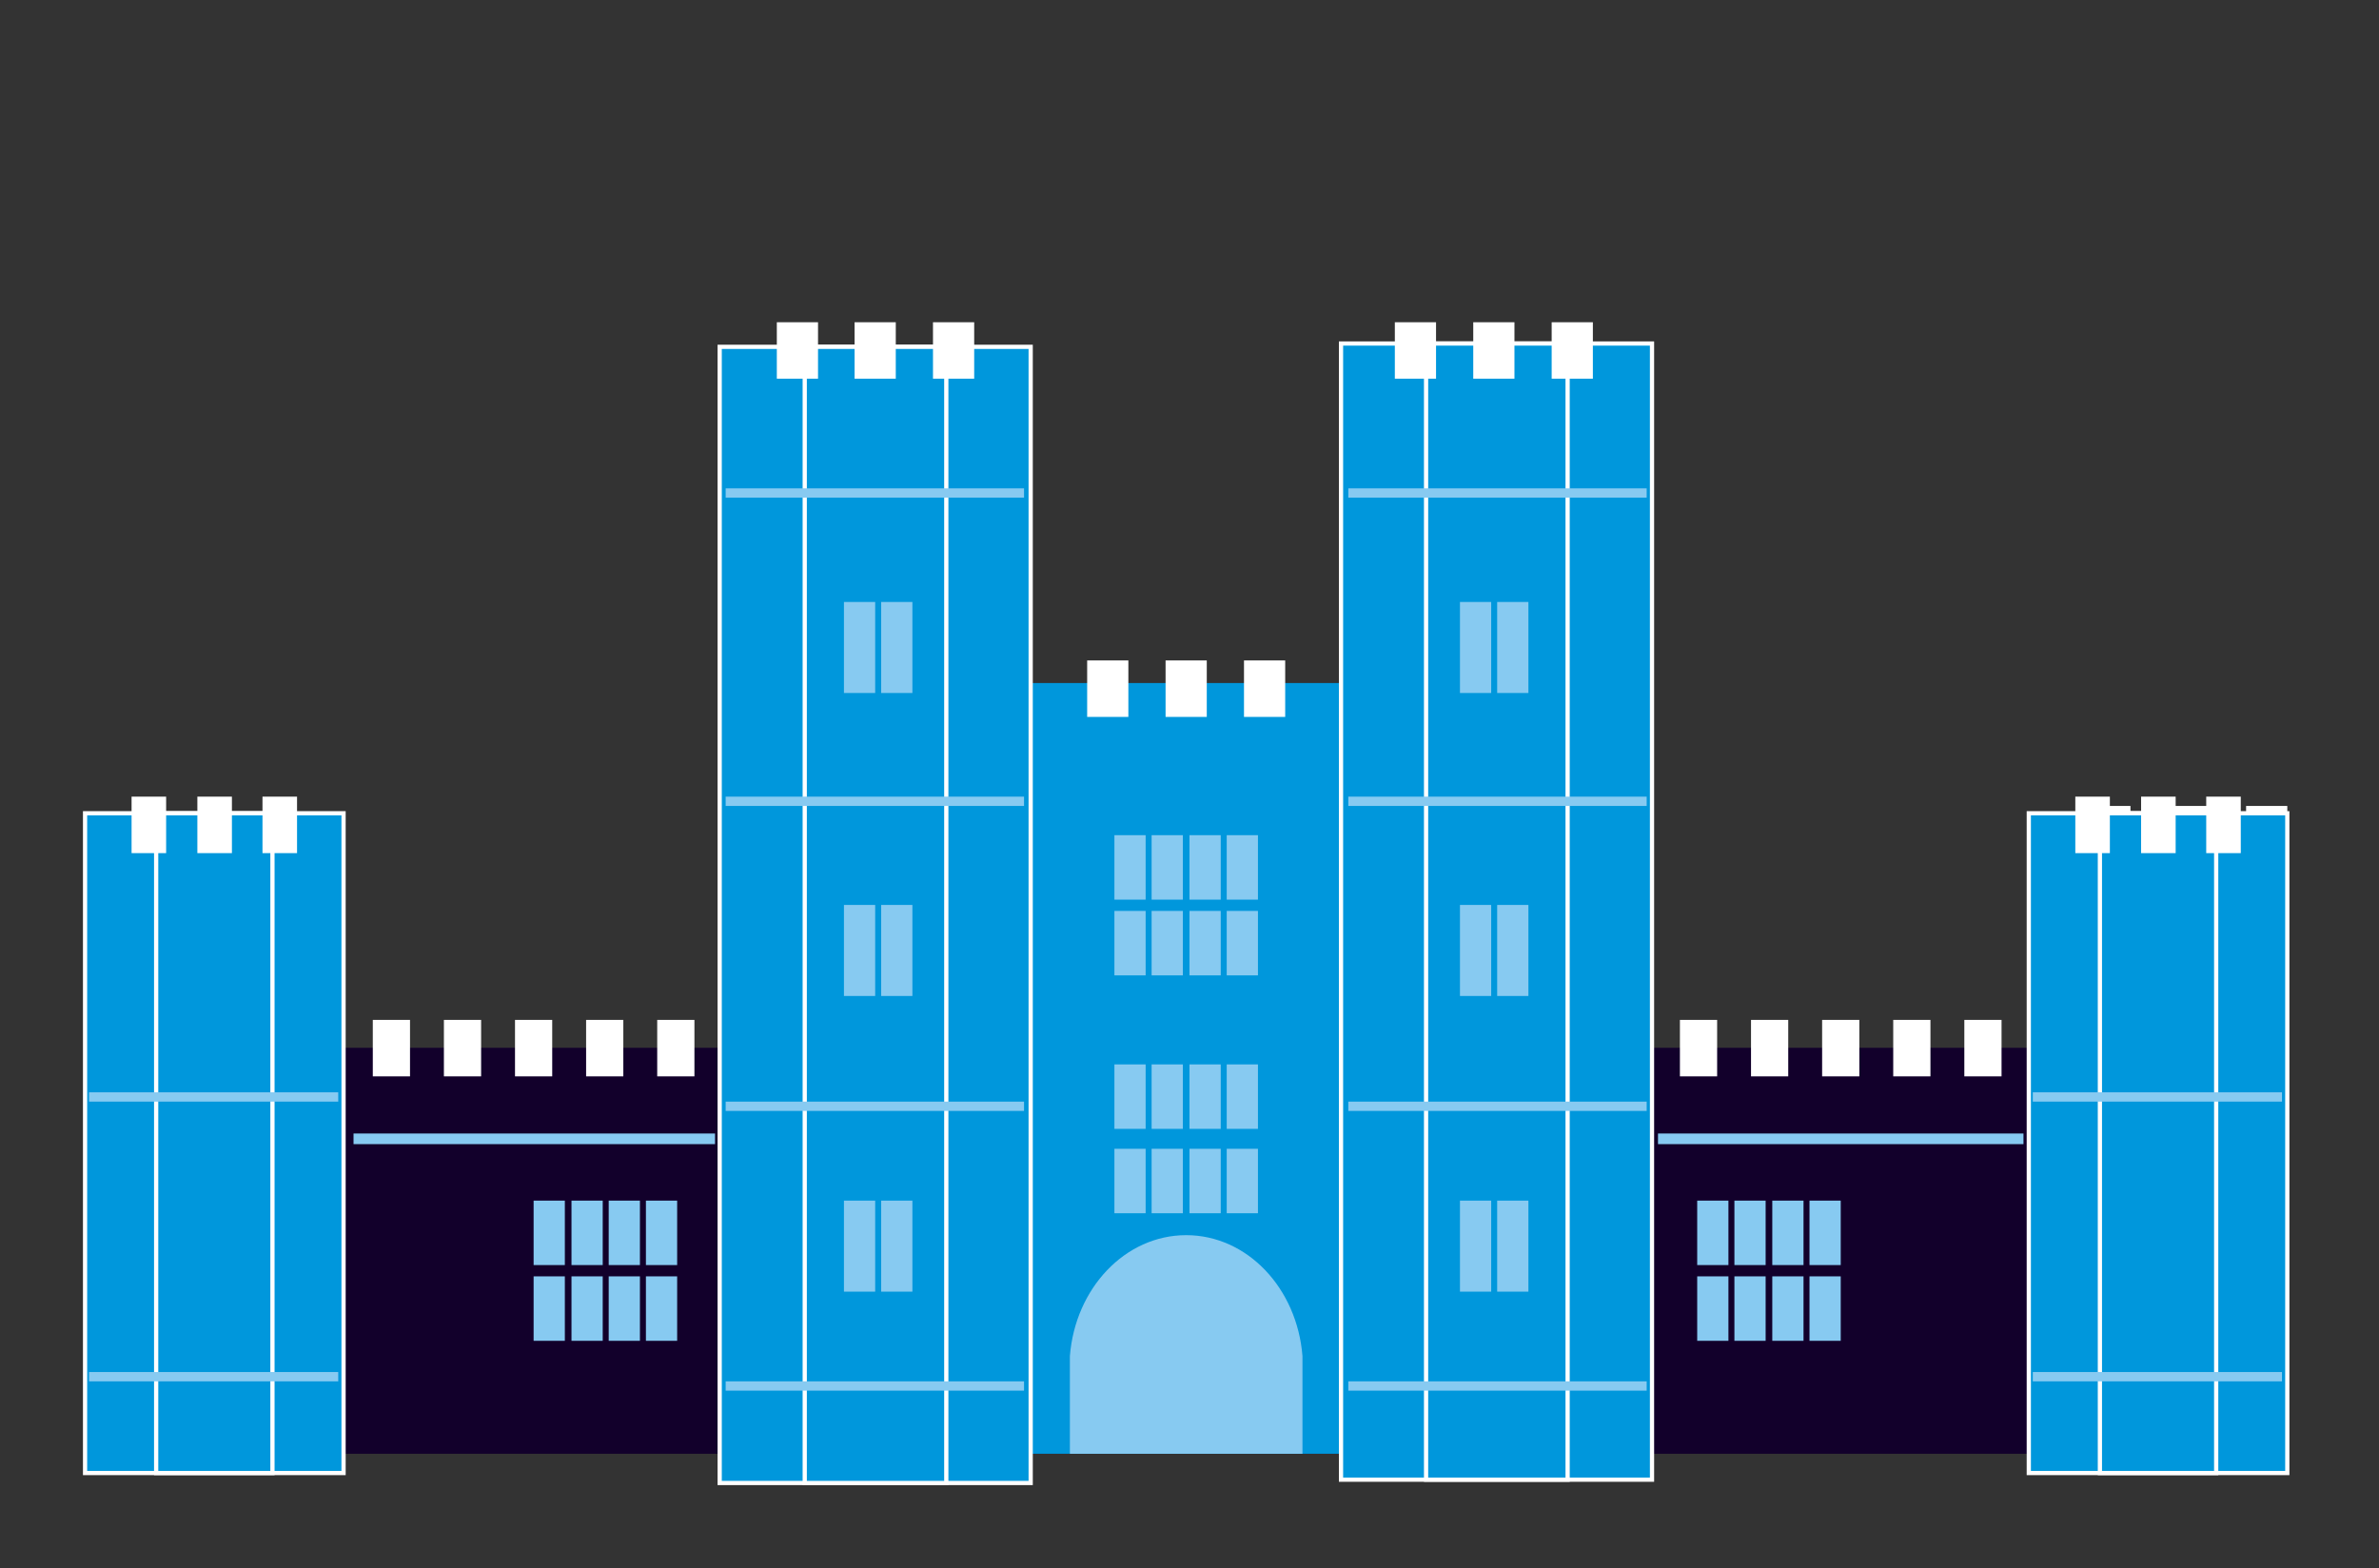 <?xml version="1.0" encoding="utf-8"?>
<!-- Generator: Adobe Illustrator 24.1.1, SVG Export Plug-In . SVG Version: 6.00 Build 0)  -->
<svg version="1.1" id="Ebene_1" xmlns="http://www.w3.org/2000/svg" xmlns:xlink="http://www.w3.org/1999/xlink" x="0px" y="0px"
	 viewBox="0 0 358 236" style="enable-background:new 0 0 358 236;" xml:space="preserve">
<rect x="0" y="0" width="358" height="236" fill="#333333" stroke="none"/>
<style type="text/css">
	.st0{fill:#12002B;}
	.st1{fill:#0097DC;}
	.st2{clip-path:url(#SVGID_2_);fill:none;stroke:#FFFFFF;stroke-width:0.636;}
	.st3{clip-path:url(#SVGID_4_);fill:none;stroke:#FFFFFF;stroke-width:0.636;}
	.st4{clip-path:url(#SVGID_6_);fill:none;stroke:#FFFFFF;stroke-width:0.636;}
	.st5{clip-path:url(#SVGID_8_);fill:none;stroke:#FFFFFF;stroke-width:0.636;}
	.st6{clip-path:url(#SVGID_8_);fill:#87CAF1;}
	.st7{fill:#FFFFFF;}
	.st8{fill:#87CAF1;}
	.st9{clip-path:url(#SVGID_10_);fill:none;stroke:#FFFFFF;stroke-width:0.636;}
	.st10{clip-path:url(#SVGID_12_);fill:none;stroke:#FFFFFF;stroke-width:0.636;}
	.st11{clip-path:url(#SVGID_14_);fill:none;stroke:#FFFFFF;stroke-width:0.636;}
	.st12{clip-path:url(#SVGID_16_);fill:none;stroke:#FFFFFF;stroke-width:0.636;}
</style>
<rect x="37.6" y="157.7" class="st0" width="281.8" height="61.1"/>
<rect x="131.7" y="102.8" class="st1" width="93.5" height="116"/>
<rect x="201.8" y="51.7" class="st1" width="46.8" height="171"/>
<g>
	<defs>
		<rect id="SVGID_1_" x="12" y="48.5" width="333" height="175.4"/>
	</defs>
	<clipPath id="SVGID_2_">
		<use xlink:href="#SVGID_1_"  style="overflow:visible;"/>
	</clipPath>
	<rect x="201.8" y="51.7" class="st2" width="46.8" height="171"/>
</g>
<rect x="214.6" y="51.7" class="st1" width="21.3" height="171"/>
<g>
	<defs>
		<rect id="SVGID_3_" x="12" y="48.5" width="333" height="175.4"/>
	</defs>
	<clipPath id="SVGID_4_">
		<use xlink:href="#SVGID_3_"  style="overflow:visible;"/>
	</clipPath>
	<rect x="214.6" y="51.7" class="st3" width="21.3" height="171"/>
</g>
<rect x="108.3" y="52.2" class="st1" width="46.8" height="171"/>
<g>
	<defs>
		<rect id="SVGID_5_" x="12" y="48.5" width="333" height="175.4"/>
	</defs>
	<clipPath id="SVGID_6_">
		<use xlink:href="#SVGID_5_"  style="overflow:visible;"/>
	</clipPath>
	<rect x="108.3" y="52.2" class="st4" width="46.8" height="171"/>
</g>
<rect x="121.1" y="52.2" class="st1" width="21.3" height="171"/>
<g>
	<defs>
		<rect id="SVGID_7_" x="12" y="48.5" width="333" height="175.4"/>
	</defs>
	<clipPath id="SVGID_8_">
		<use xlink:href="#SVGID_7_"  style="overflow:visible;"/>
	</clipPath>
	<rect x="121.1" y="52.2" class="st5" width="21.3" height="171"/>
	<path class="st6" d="M196,218.8v-14.7c-0.8-10.2-8.3-18.2-17.5-18.2c-9.2,0-16.7,8-17.5,18.2v14.7H196z"/>
</g>
<rect x="163.6" y="99.4" class="st7" width="6.2" height="8.5"/>
<rect x="175.4" y="99.4" class="st7" width="6.2" height="8.5"/>
<rect x="187.2" y="99.4" class="st7" width="6.2" height="8.5"/>
<rect x="209.9" y="48.5" class="st7" width="6.2" height="8.5"/>
<rect x="221.7" y="48.5" class="st7" width="6.2" height="8.5"/>
<rect x="233.5" y="48.5" class="st7" width="6.2" height="8.5"/>
<rect x="116.9" y="48.5" class="st7" width="6.2" height="8.5"/>
<rect x="128.6" y="48.5" class="st7" width="6.2" height="8.5"/>
<rect x="140.4" y="48.5" class="st7" width="6.2" height="8.5"/>
<rect x="314.4" y="121.3" class="st7" width="6.2" height="8.5"/>
<rect x="326.2" y="121.3" class="st7" width="6.2" height="8.5"/>
<rect x="338" y="121.3" class="st7" width="6.2" height="8.5"/>
<rect x="56.1" y="153.5" class="st7" width="5.6" height="8.5"/>
<rect x="66.8" y="153.5" class="st7" width="5.6" height="8.5"/>
<rect x="77.5" y="153.5" class="st7" width="5.6" height="8.5"/>
<rect x="88.2" y="153.5" class="st7" width="5.6" height="8.5"/>
<rect x="98.9" y="153.5" class="st7" width="5.6" height="8.5"/>
<rect x="252.8" y="153.5" class="st7" width="5.6" height="8.5"/>
<rect x="263.5" y="153.5" class="st7" width="5.6" height="8.5"/>
<rect x="274.2" y="153.5" class="st7" width="5.6" height="8.5"/>
<rect x="284.9" y="153.5" class="st7" width="5.6" height="8.5"/>
<rect x="295.6" y="153.5" class="st7" width="5.6" height="8.5"/>
<rect x="167.7" y="172.9" class="st8" width="4.7" height="9.7"/>
<rect x="173.3" y="172.9" class="st8" width="4.7" height="9.7"/>
<rect x="179" y="172.9" class="st8" width="4.7" height="9.7"/>
<rect x="184.6" y="172.9" class="st8" width="4.7" height="9.7"/>
<rect x="167.7" y="160.2" class="st8" width="4.7" height="9.7"/>
<rect x="173.3" y="160.2" class="st8" width="4.7" height="9.7"/>
<rect x="179" y="160.2" class="st8" width="4.7" height="9.7"/>
<rect x="184.6" y="160.2" class="st8" width="4.7" height="9.7"/>
<rect x="167.7" y="137.1" class="st8" width="4.7" height="9.7"/>
<rect x="173.3" y="137.1" class="st8" width="4.7" height="9.7"/>
<rect x="179" y="137.1" class="st8" width="4.7" height="9.7"/>
<rect x="184.6" y="137.1" class="st8" width="4.7" height="9.7"/>
<rect x="167.7" y="125.7" class="st8" width="4.7" height="9.7"/>
<rect x="173.3" y="125.7" class="st8" width="4.7" height="9.7"/>
<rect x="179" y="125.7" class="st8" width="4.7" height="9.7"/>
<rect x="184.6" y="125.7" class="st8" width="4.7" height="9.7"/>
<rect x="127" y="180.7" class="st8" width="4.7" height="13.7"/>
<rect x="132.6" y="180.7" class="st8" width="4.7" height="13.7"/>
<rect x="127" y="136.2" class="st8" width="4.7" height="13.7"/>
<rect x="132.6" y="136.2" class="st8" width="4.7" height="13.7"/>
<rect x="127" y="90.6" class="st8" width="4.7" height="13.7"/>
<rect x="132.6" y="90.6" class="st8" width="4.7" height="13.7"/>
<rect x="53.2" y="170.6" class="st8" width="54.4" height="1.6"/>
<rect x="109.2" y="165.8" class="st8" width="44.9" height="1.4"/>
<rect x="202.9" y="165.8" class="st8" width="44.9" height="1.4"/>
<rect x="249.5" y="170.6" class="st8" width="55" height="1.6"/>
<rect x="12.8" y="122.4" class="st1" width="38.9" height="99.3"/>
<g>
	<defs>
		<rect id="SVGID_9_" x="12" y="48.5" width="333" height="175.4"/>
	</defs>
	<clipPath id="SVGID_10_">
		<use xlink:href="#SVGID_9_"  style="overflow:visible;"/>
	</clipPath>
	<rect x="12.8" y="122.4" class="st9" width="38.9" height="99.3"/>
</g>
<rect x="23.5" y="122.4" class="st1" width="17.5" height="99.3"/>
<g>
	<defs>
		<rect id="SVGID_11_" x="12" y="48.5" width="333" height="175.4"/>
	</defs>
	<clipPath id="SVGID_12_">
		<use xlink:href="#SVGID_11_"  style="overflow:visible;"/>
	</clipPath>
	<rect x="23.5" y="122.4" class="st10" width="17.5" height="99.3"/>
</g>
<rect x="19.8" y="119.9" class="st7" width="5.2" height="8.5"/>
<rect x="29.7" y="119.9" class="st7" width="5.2" height="8.5"/>
<rect x="39.5" y="119.9" class="st7" width="5.2" height="8.5"/>
<rect x="13.4" y="164.4" class="st8" width="37.5" height="1.4"/>
<rect x="13.4" y="206.5" class="st8" width="37.5" height="1.4"/>
<rect x="109.2" y="207.9" class="st8" width="44.9" height="1.4"/>
<rect x="202.9" y="207.9" class="st8" width="44.9" height="1.4"/>
<rect x="109.2" y="119.9" class="st8" width="44.9" height="1.4"/>
<rect x="202.9" y="119.9" class="st8" width="44.9" height="1.4"/>
<rect x="109.2" y="73.5" class="st8" width="44.9" height="1.4"/>
<rect x="202.9" y="73.5" class="st8" width="44.9" height="1.4"/>
<rect x="219.7" y="180.7" class="st8" width="4.7" height="13.7"/>
<rect x="225.3" y="180.7" class="st8" width="4.7" height="13.7"/>
<rect x="219.7" y="136.2" class="st8" width="4.7" height="13.7"/>
<rect x="225.3" y="136.2" class="st8" width="4.7" height="13.7"/>
<rect x="219.7" y="90.6" class="st8" width="4.7" height="13.7"/>
<rect x="225.3" y="90.6" class="st8" width="4.7" height="13.7"/>
<rect x="80.3" y="192.1" class="st8" width="4.7" height="9.7"/>
<rect x="86" y="192.1" class="st8" width="4.7" height="9.7"/>
<rect x="91.6" y="192.1" class="st8" width="4.7" height="9.7"/>
<rect x="97.2" y="192.1" class="st8" width="4.7" height="9.7"/>
<rect x="80.3" y="180.7" class="st8" width="4.7" height="9.7"/>
<rect x="86" y="180.7" class="st8" width="4.7" height="9.7"/>
<rect x="91.6" y="180.7" class="st8" width="4.7" height="9.7"/>
<rect x="97.2" y="180.7" class="st8" width="4.7" height="9.7"/>
<rect x="255.4" y="192.1" class="st8" width="4.7" height="9.7"/>
<rect x="261" y="192.1" class="st8" width="4.7" height="9.7"/>
<rect x="266.7" y="192.1" class="st8" width="4.7" height="9.7"/>
<rect x="272.3" y="192.1" class="st8" width="4.7" height="9.7"/>
<rect x="255.4" y="180.7" class="st8" width="4.7" height="9.7"/>
<rect x="261" y="180.7" class="st8" width="4.7" height="9.7"/>
<rect x="266.7" y="180.7" class="st8" width="4.7" height="9.7"/>
<rect x="272.3" y="180.7" class="st8" width="4.7" height="9.7"/>
<rect x="305.3" y="122.4" class="st1" width="38.9" height="99.3"/>
<g>
	<defs>
		<rect id="SVGID_13_" x="12" y="48.5" width="333" height="175.4"/>
	</defs>
	<clipPath id="SVGID_14_">
		<use xlink:href="#SVGID_13_"  style="overflow:visible;"/>
	</clipPath>
	<rect x="305.3" y="122.4" class="st11" width="38.9" height="99.3"/>
</g>
<rect x="316" y="122.4" class="st1" width="17.5" height="99.3"/>
<g>
	<defs>
		<rect id="SVGID_15_" x="12" y="48.5" width="333" height="175.4"/>
	</defs>
	<clipPath id="SVGID_16_">
		<use xlink:href="#SVGID_15_"  style="overflow:visible;"/>
	</clipPath>
	<rect x="316" y="122.4" class="st12" width="17.5" height="99.3"/>
</g>
<rect x="312.3" y="119.9" class="st7" width="5.2" height="8.5"/>
<rect x="322.2" y="119.9" class="st7" width="5.2" height="8.5"/>
<rect x="332" y="119.9" class="st7" width="5.2" height="8.5"/>
<rect x="305.9" y="164.4" class="st8" width="37.5" height="1.4"/>
<rect x="305.9" y="206.5" class="st8" width="37.5" height="1.4"/>
</svg>
